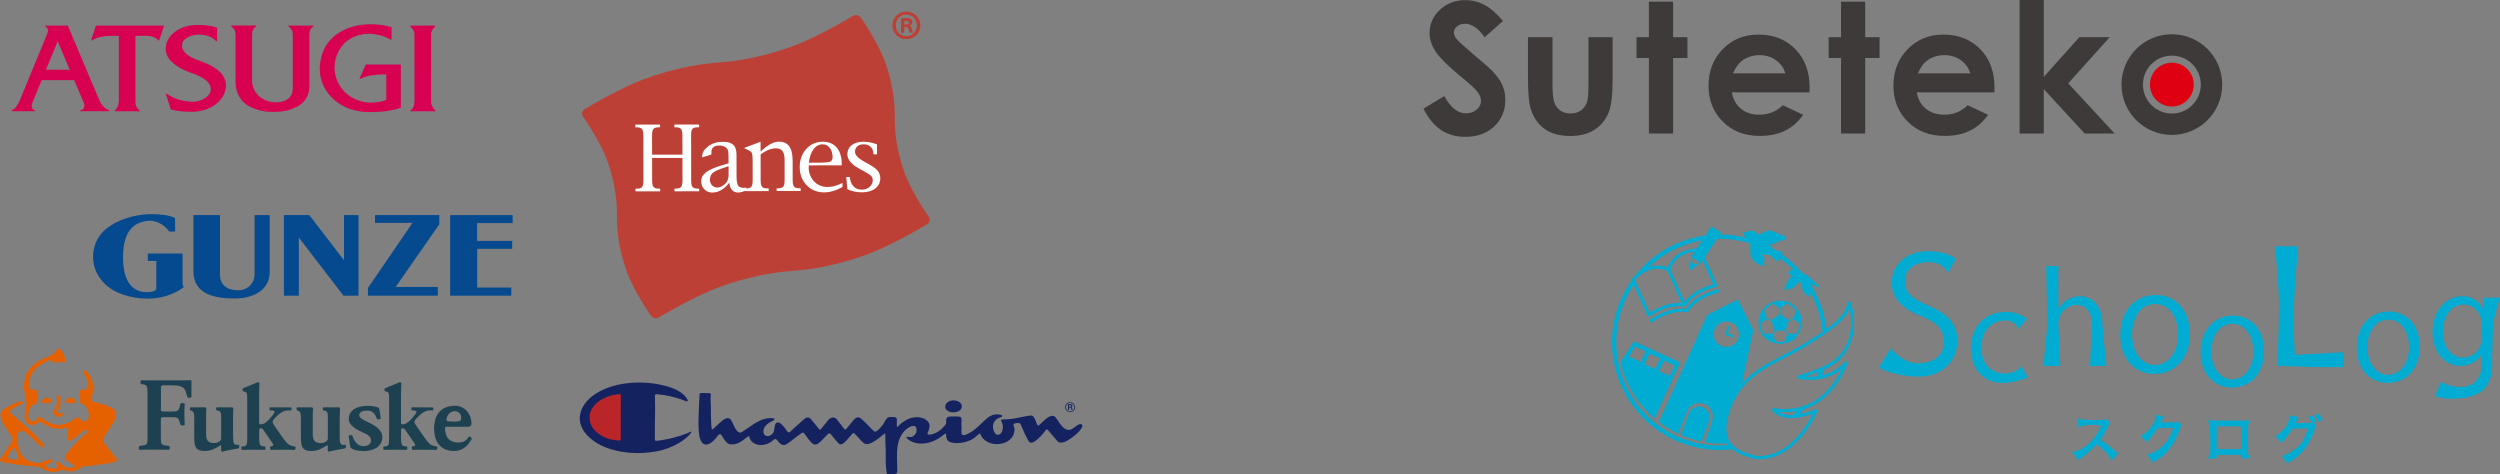 <?xml version="1.0" encoding="utf-8"?>
<!-- Generator: Adobe Illustrator 26.0.1, SVG Export Plug-In . SVG Version: 6.00 Build 0)  -->
<svg version="1.1" id="レイヤー_1" xmlns="http://www.w3.org/2000/svg" xmlns:xlink="http://www.w3.org/1999/xlink" x="0px"
	 y="0px" viewBox="0 0 686.32 130.26" style="enable-background:new 0 0 686.32 130.26;" xml:space="preserve">
<rect x="0" y="0" width="686.32" height="130.26" fill="#808080" stroke="none"/>
<style type="text/css">
	.st0{fill:#D80050;}
	.st1{fill:#05498F;}
	.st2{fill:#1D4150;}
	.st3{fill:#E56100;}
	.st4{fill:#BD4036;}
	.st5{fill:#FFFFFF;}
	.st6{fill:#142260;}
	.st7{fill:#BA252A;}
	.st8{fill:#3D3A39;}
	.st9{fill:#DF0012;}
	.st10{fill:#00ACD2;}
</style>
<g>
	<g>
		<path class="st0" d="M55.41,16.91l-0.3-0.1c-1.41-0.49-5.14-1.79-5.14-4.25c0-2.07,2.39-3.04,4.75-3.08
			c1.97,0.06,3.67,0.72,4.65,1.83c0.04,0.04,0.09,0.06,0.14,0.03c0.05-0.02,0.09-0.06,0.09-0.12V7.71c0-0.06-0.04-0.1-0.08-0.12
			c-0.07-0.03-1.79-0.71-4.86-0.73c-0.22-0.01-0.41-0.01-0.6,0c-2.38,0.03-4.55,0.71-6.13,1.93c-1.55,1.21-2.43,2.85-2.46,4.63
			c-0.06,3.64,4.91,6.03,7.85,6.88c3.06,1.18,4.55,2.55,4.55,4.18c0,2.13-2.75,3.37-4.74,3.46c-3.05-0.09-5.26-0.75-7.37-2.22
			c-0.05-0.03-0.1-0.03-0.14,0.01c-0.05,0.03-0.07,0.09-0.05,0.14l1.3,4.12c0.01,0.04,0.05,0.07,0.09,0.08
			c0.69,0.19,2.58,0.62,5.25,0.62h0.43c2.48,0,4.82-0.74,6.58-2.06c1.77-1.34,2.76-3.15,2.81-5.08
			C62.09,20.76,59.86,18.54,55.41,16.91"/>
		<path class="st0" d="M119.55,30.32l-0.05-0.05c-0.35-0.33-1.16-1.1-1.15-2.32V9.48c0-1.02,0.46-1.52,0.95-2.04
			c0.06-0.06,0.13-0.15,0.2-0.21c0.03-0.03,0.04-0.09,0.02-0.14c-0.02-0.04-0.07-0.07-0.11-0.07h-6.71c-0.05,0-0.09,0.03-0.11,0.07
			c-0.03,0.05-0.01,0.11,0.02,0.14c0.09,0.11,0.19,0.23,0.3,0.33c0.44,0.49,0.87,0.95,0.87,1.9v18.49
			c-0.03,1.09-0.44,1.95-1.09,2.36c-0.04,0.03-0.07,0.08-0.05,0.14c0.02,0.06,0.06,0.09,0.12,0.09h6.7c0.06,0,0.1-0.03,0.12-0.07
			C119.6,30.42,119.59,30.36,119.55,30.32"/>
		<path class="st0" d="M30.01,30.3c-1.4-0.57-2.29-1.54-2.9-3.17L18.64,7.1c-0.02-0.05-0.07-0.08-0.12-0.08h-6
			c-0.06,0-0.11,0.04-0.13,0.1c-0.01,0.06,0.02,0.11,0.08,0.14c0.39,0.18,0.69,0.64,0.72,1.13c0.01,0.25-0.07,0.51-0.12,0.63
			l-7.7,18.69c-0.46,1-1.03,2.01-2.14,2.58c-0.05,0.03-0.08,0.09-0.07,0.15c0.02,0.05,0.07,0.09,0.13,0.09h6.2
			c0.06,0,0.12-0.04,0.12-0.1c0.01-0.06-0.02-0.12-0.08-0.14c-0.73-0.21-0.9-0.87-0.83-1.38c0,0,0.07-0.46,0.14-0.62
			c0,0,2.31-5.56,2.61-6.29h8.91l2.67,6.28c0.09,0.19,0.14,0.39,0.14,0.6c0,0.8-0.37,1.27-1.1,1.4c-0.07,0.01-0.1,0.07-0.1,0.14
			c0,0.06,0.06,0.11,0.12,0.11h0.17h7.68h0.03c0.07,0,0.12-0.05,0.12-0.11C30.1,30.38,30.07,30.32,30.01,30.3 M19.15,19.15H12.6
			l3.24-7.81L19.15,19.15z"/>
		<path class="st0" d="M85.98,7.02h-6.71c-0.05,0-0.1,0.04-0.12,0.09c-0.01,0.05,0,0.11,0.05,0.14c0.78,0.51,1.18,1.26,1.18,2.21
			v14.81c0,2.36-1.66,3.75-4.53,3.84h-0.08c-4.31-0.1-6.56-3.1-6.56-6l0-12.64c0-1.04,0.36-1.76,1.11-2.22
			c0.05-0.03,0.07-0.08,0.06-0.14c-0.02-0.06-0.07-0.1-0.12-0.1h-6.71c-0.05,0-0.1,0.04-0.12,0.09c-0.02,0.05,0,0.11,0.05,0.14
			c0.79,0.52,1.17,1.23,1.17,2.21V22.4c0.03,3.35,1.52,5.79,4.33,7.07l0.33,0.14c1.68,0.76,3.5,1.12,5.55,1.1h0.43
			c3.16-0.04,4.85-0.65,6.69-1.68c0.01-0.01,0.02-0.01,0.03-0.02c1.8-1.05,2.92-3.01,2.92-5.11L84.92,9.47
			c0-1.02,0.37-1.75,1.12-2.22c0.05-0.03,0.07-0.08,0.05-0.14C86.08,7.06,86.03,7.02,85.98,7.02"/>
		<path class="st0" d="M44.98,7.07c-0.03-0.02-0.06-0.05-0.1-0.05H26.45c-0.07,0-0.11,0.03-0.13,0.08l-1.3,3.87
			c-0.02,0.05,0,0.11,0.03,0.14c0.05,0.03,0.11,0.03,0.15,0.01c1.86-1.1,3.44-1.29,6.3-1.29h1.12v18.11
			c-0.08,1.02-0.55,2.03-1.1,2.36c-0.05,0.03-0.08,0.09-0.06,0.15c0.01,0.06,0.06,0.09,0.13,0.09h6.7c0.05,0,0.1-0.03,0.11-0.08
			c0.02-0.06,0-0.11-0.04-0.14c-0.79-0.56-1.18-1.36-1.18-2.36V9.83h3.3c0.99,0,2.37,0.47,2.99,1.26c0.03,0.03,0.08,0.06,0.12,0.05
			c0.05-0.01,0.09-0.04,0.1-0.09l1.31-3.86C45.02,7.14,45.01,7.1,44.98,7.07"/>
		<path class="st0" d="M109.88,17.71h-8.96h-0.43c-0.05,0-0.09,0.03-0.11,0.07l-1.66,3.73c-0.02,0.05-0.01,0.11,0.04,0.15
			c0.04,0.04,0.09,0.04,0.15,0.02c1.8-1.07,4.74-1.25,7.13-1.27v7.02c-1.49,0.62-2.96,0.73-4.33,0.74
			c-2.64-0.04-5.12-1.04-6.97-2.83c-1.86-1.81-2.89-4.22-2.89-6.8c0-2.22,0.79-4.4,2.21-6.13c1.59-1.94,4.19-3.07,7.13-3.14
			c2.21,0.03,4.5,0.65,6.11,1.64c0.03,0.03,0.08,0.03,0.13,0.01c0.04-0.03,0.07-0.07,0.07-0.12l0-3.24c0-0.06-0.04-0.11-0.09-0.12
			c-1.22-0.35-3.14-0.81-5.55-0.77c-0.42-0.01-0.79,0-1.15,0.02c-5.59,0.28-10.15,3.03-11.9,7.17c-0.65,1.55-1.03,3.34-1.03,4.91
			c0,1.17,0.11,2.75,1.01,4.75c1.03,2.15,2.68,3.95,4.79,5.22c2.22,1.32,4.89,2.03,7.74,2.03h0.43c0.22,0,5.46,0,8.21-1.22
			c0.05-0.02,0.08-0.06,0.08-0.11v-11.6C110,17.77,109.95,17.71,109.88,17.71"/>
	</g>
	<g>
		<path class="st1" d="M41.53,58.79c2.14,0,5.01,0.23,6.54,1.07v3.71l-1.63,0c-0.68-1.22-3.08-3.09-5.33-2.97
			c-3.54,0.18-7.34,1.88-7.34,10.05c0,5.58,1.89,9.55,6.46,9.55c2.05,0,2.68-0.56,2.68-0.91v-7.65h-2.34v-2.04l9.56,0.01l0,8.36
			c0.01,0.35,0.32,0.86,0.32,0.86c-3.87,2.87-8.75,3.68-13.55,2.84c-4.13-0.73-7.75-2.39-9.95-6.05c-2.16-3.59-1.77-8.34,0.86-11.48
			C30.63,60.76,36.57,58.79,41.53,58.79"/>
		<path class="st1" d="M64.47,81.94c-5.11,0-11.37-0.91-11.37-7.48V59.04l7.29,0.01v16.31c-0.05,2.79,1.9,4.33,4.95,4.33
			c3.14,0,4.55-2.43,4.55-4.22l0-16.43l4.14,0l0,15.79C74.03,79.4,69.78,81.94,64.47,81.94"/>
		<polygon class="st1" points="77.95,81.17 77.95,59.05 84.92,59.05 94.44,71.45 94.44,59.05 98.42,59.05 98.42,81.17 94.3,81.17 
			82.04,65.22 82.04,81.17 		"/>
		<polygon class="st1" points="102.95,59.05 102.95,61.18 113.24,61.18 101.01,79.06 101.01,81.17 120.19,81.17 120.19,78.77 
			108.63,78.77 120.6,61.58 120.6,59.05 		"/>
		<polygon class="st1" points="123.58,59.05 123.58,81.17 140.37,81.17 140.37,78.94 131,78.94 131,68.31 140.61,68.31 
			140.61,66.13 130.98,66.13 130.98,61.24 140.73,61.24 140.73,59.05 		"/>
	</g>
	<g>
		<path class="st2" d="M44.16,112.07c0,0.82,0.03,0.9,0.86,0.9h2.09c1.63,0,1.94-0.1,2.28-1.55l0.16-0.6
			c0.21-0.26,0.98-0.23,1.16,0.03c-0.06,0.95-0.09,1.81-0.09,2.93c0,1.09,0.04,1.91,0.09,2.82c-0.18,0.26-0.95,0.29-1.16,0.02
			l-0.16-0.55c-0.34-1.42-0.65-1.54-2.28-1.54h-2.09c-0.83,0-0.86,0.09-0.86,0.87v3.73c0,2.76-0.07,2.96,1.32,3.16l0.97,0.14
			c0.21,0.17,0.21,0.86,0,1.04c-1.91-0.06-6.32-0.06-8.16,0c-0.25-0.18-0.25-0.87,0-1.04l0.9-0.14c1.38-0.2,1.31-0.41,1.31-3.16
			v-10.43c0-2.75-0.09-2.95-1.14-3.16l-0.62-0.09c-0.27-0.19-0.27-0.93,0.07-1.04c1.51-0.01,2.22,0.02,3.7,0.02h5.77
			c1.98,0,3.49-0.04,4.28-0.04c0.01,0.54-0.04,2.6,0,4.56c-0.12,0.32-0.75,0.35-1.12,0.11c-0.34-1.21-0.51-1.92-0.83-2.3
			c-0.52-0.61-1.45-0.97-3.01-0.97h-2.4c-1.02,0-1.02,0.06-1.02,1.22V112.07z"/>
		<path class="st2" d="M64,119.58c0,1.73,0.02,2.15,0.57,2.45c0.26,0.13,0.61,0.15,0.92,0.04c0.26-0.11,0.33,0.98-0.1,1.04
			c-2.49,0.4-4.29,0.88-4.39,0.88c-0.21-0.03-0.29-0.14-0.3-0.35v-0.99c0-0.18,0.03-0.54-0.22-0.4c-1.08,0.69-2.39,1.56-4.29,1.56
			c-2.56,0-2.86-1.28-2.86-3.8v-5.32c0-1.35-0.19-1.71-0.76-1.94l-0.34-0.12c-0.16-0.07-0.19-0.81,0.12-0.81h3.95
			c0.19,0,0.34,0.2,0.37,0.35c-0.06,0.75-0.09,0.72-0.09,1.77v5.05c0,1.43,0.21,2.65,2.19,2.65c0.86,0,1.35-0.35,1.6-0.55
			c0.28-0.22,0.34-0.56,0.34-0.87v-5.8c0-1-0.09-1.57-0.96-1.72l-0.3-0.05c-0.18-0.03-0.23-0.82,0.07-0.82
			c1.66,0,4.06-0.01,4.24-0.01c0.11,0,0.27,0.15,0.3,0.35c-0.03,0.53-0.08,1.36-0.08,2.46V119.58z"/>
		<path class="st2" d="M93.26,119.58c0,1.73,0.02,2.15,0.57,2.45c0.27,0.13,0.62,0.15,0.92,0.04c0.27-0.11,0.34,0.98-0.09,1.04
			c-2.49,0.4-4.29,0.88-4.39,0.88c-0.21-0.03-0.28-0.14-0.29-0.35c-0.01-0.42-0.01-0.76-0.01-0.99c0-0.18,0.04-0.54-0.2-0.4
			c-1.08,0.69-2.39,1.56-4.29,1.56c-2.57,0-2.87-1.28-2.87-3.8v-5.32c0-1.35-0.19-1.71-0.76-1.94l-0.33-0.12
			c-0.15-0.07-0.18-0.81,0.12-0.81h3.95c0.19,0,0.34,0.2,0.37,0.35c-0.06,0.75-0.1,0.72-0.1,1.77v5.05c0,1.43,0.22,2.65,2.2,2.65
			c0.86,0,1.34-0.35,1.6-0.55c0.28-0.22,0.34-0.56,0.34-0.87v-5.8c0-1-0.08-1.57-0.95-1.72l-0.31-0.05
			c-0.18-0.03-0.23-0.82,0.08-0.82c1.66,0,4.05-0.01,4.23-0.01c0.12,0,0.27,0.15,0.31,0.35c-0.04,0.53-0.1,1.36-0.1,2.46V119.58z"/>
		<path class="st2" d="M67.86,109.63c0-1.17,0.04-1.86-0.6-2.08c-0.3-0.11-0.54-0.15-0.54-0.15c-0.14-0.07-0.22-0.72,0-0.81
			c1.16-0.46,2.41-1,3.98-1.65c0.08-0.03,0.53,0.09,0.53,0.21c-0.08,1.21-0.09,2.46-0.09,4.32v6.61c0,0.32,0.09,0.41,0.43,0.41
			c0.51,0,1.13-0.2,1.79-0.84c0.62-0.59,0.79-0.77,1.32-1.44c0.58-0.69,0.73-1.06,0.69-1.22c-0.05-0.19-0.34-0.25-0.56-0.27
			c-0.34-0.03-0.68-0.06-0.68-0.06c-0.18-0.03-0.18-0.84-0.03-0.83h0.72c1.45,0,3.36,0.01,5.02,0.01c0.35,0,0.2,0.82,0.08,0.82
			h-0.86c-0.66,0-1.44,0.27-2.13,0.79c-1.16,0.87-2.1,1.94-2.1,2.33c0,0.28,0.23,0.66,0.39,0.89c0.71,1.09,2.98,4.46,3.75,5.14
			c0.44,0.39,0.88,0.54,1.37,0.65c0.44,0.09,0.73,0.13,0.73,0.13c0.12,0.03,0.04,0.92-0.12,0.91c-0.96-0.05-5.76-0.04-6.62,0
			c-0.17,0.01-0.29-0.89-0.12-0.91l0.34-0.08c0.28-0.09,0.49-0.15,0.51-0.32c0.02-0.17-0.34-0.65-0.58-1l-2.19-3.2
			c-0.21-0.32-0.45-0.43-0.77-0.43c-0.21,0-0.36,0.14-0.36,0.7v1.71c0,2.09,0.12,2.44,1.19,2.57l0.41,0.05
			c0.19,0.02,0.14,0.92-0.03,0.91c-0.99-0.05-5.22-0.05-6.31,0c-0.18,0.01-0.2-0.9-0.03-0.91l0.52-0.05
			c0.86-0.12,0.96-0.48,0.96-2.57V109.63z"/>
		<path class="st2" d="M106.82,109.63c0-1.17,0.04-1.86-0.6-2.08c-0.31-0.11-0.54-0.15-0.54-0.15c-0.16-0.07-0.22-0.72,0-0.81
			c1.15-0.46,2.4-1,3.98-1.65c0.09-0.03,0.53,0.09,0.52,0.21c-0.08,1.21-0.09,2.46-0.09,4.32v6.61c0,0.32,0.09,0.41,0.43,0.41
			c0.52,0,1.13-0.2,1.78-0.84c0.63-0.59,0.79-0.77,1.33-1.44c0.57-0.69,0.73-1.06,0.69-1.22c-0.04-0.19-0.35-0.25-0.57-0.27
			c-0.33-0.03-0.69-0.06-0.69-0.06c-0.17-0.03-0.17-0.84-0.04-0.83h0.72c1.44,0,3.36,0.01,5.04,0.01c0.34,0,0.19,0.82,0.08,0.82
			h-0.85c-0.66,0-1.45,0.27-2.14,0.79c-1.16,0.87-2.11,1.94-2.11,2.33c0,0.28,0.24,0.66,0.39,0.89c0.71,1.09,2.99,4.46,3.76,5.14
			c0.43,0.39,0.88,0.54,1.36,0.65c0.44,0.09,0.73,0.13,0.73,0.13c0.12,0.03,0.04,0.92-0.12,0.91c-0.96-0.05-5.76-0.04-6.61,0
			c-0.18,0.01-0.28-0.89-0.13-0.91l0.35-0.08c0.28-0.09,0.49-0.15,0.51-0.32c0.02-0.17-0.33-0.65-0.57-1l-2.19-3.2
			c-0.22-0.32-0.46-0.43-0.78-0.43c-0.22,0-0.36,0.14-0.36,0.7v1.71c0,2.09,0.12,2.44,1.2,2.57l0.41,0.05
			c0.19,0.02,0.13,0.92-0.04,0.91c-0.99-0.05-5.22-0.05-6.31,0c-0.17,0.01-0.19-0.9-0.02-0.91l0.52-0.05
			c0.86-0.12,0.96-0.48,0.96-2.57V109.63z"/>
		<path class="st2" d="M96.22,122.91c-0.16-0.65-0.37-2.14-0.5-3.28c-0.01-0.15,0.91-0.27,0.99-0.05c0.41,1.18,1.16,2.78,2.92,2.89
			c1.05,0.07,2.18-0.39,2.23-1.55c0.06-1.08-1.04-1.64-2.09-2.13c-1.85-0.86-3.94-1.92-4.02-3.66c-0.09-2.54,2.33-3.73,5.17-3.73
			c1.58,0,2.79,0.37,3.13,0.61c0.19,0.67,0.35,1.76,0.47,2.9c0.01,0.19-0.94,0.32-1.02,0.12c-0.64-1.67-1.27-2.26-2.63-2.3
			c-1.33-0.05-2.25,0.43-2.25,1.28c0,0.68,0.99,1.22,2.37,1.87c2.09,0.95,3.93,2.17,3.96,4.05c0.05,2.6-2.29,3.9-5.18,3.9
			C97.99,123.81,97.05,123.52,96.22,122.91"/>
		<path class="st2" d="M124.18,115.73c-1.04-0.03-1.61-0.03-1.61-0.49c0-1.05,0.93-2.36,2.25-2.36c1.06,0,1.78,0.73,1.78,1.82
			c0,0.32-0.04,0.55-0.22,0.74c-0.18,0.2-0.83,0.27-1.2,0.3C124.63,115.75,124.18,115.73,124.18,115.73 M128.32,117.16
			c0.95,0,1.11-0.41,1.11-0.95c0-2.25-1.6-4.81-4.48-4.81c-4.22,0-5.84,2.81-5.78,6.48c0.05,3.03,1.48,5.93,5.52,5.93
			c1.86,0,3.49-0.91,4.82-3.33c0.14-0.29-0.66-0.81-0.76-0.65c-0.85,1.33-1.65,1.56-2.51,1.63c-2.94,0.24-4.06-1.62-4.06-3.78
			c0-0.48,0.06-0.53,0.77-0.53H128.32z"/>
		<path class="st3" d="M32.02,125.96L32.02,125.96c0,0-3.29-4.09-3.59-4.71c-0.27-0.51-0.02-1.04,0.22-1.47
			c0.36-0.6,1.27-1.74,2.36-3.57c1.18-2.01,1.21-3.31,0.07-4c-0.94-0.57-1.92-0.93-3.09-1.29c-1.06-0.32-2-0.51-2.48-0.67
			c-0.32-0.11-0.45-0.34-0.43-0.61c0.01-0.15,0.24-0.82,0.41-1.8c0.12-0.67,0.23-1.8-0.08-3.01c-0.39-1.46-0.97-2.17-1.69-2.92
			c-0.19-0.2-0.45-0.28-0.69-0.13c-0.23,0.15-0.28,0.45-0.12,0.69c0.51,0.75,1.02,1.52,1.23,2.36c0.38,1.55-0.37,2.12-0.96,2.14
			c-0.65,0.03-1.34-0.09-1.34,0.61c0,0.38,0.05,0.86,0.1,1.71c0.06,1,0.02,1.56,0.49,1.6c1.21,0.1,1.59,1.45,1.76,1.99
			c0.51,1.44,0.07,2.49-0.75,2.75c-0.4,0.13-0.84-0.02-1.18-0.35c-0.14-0.13-0.53-0.7-1-0.7c-0.29,0-0.72,0.3-1.05,0.55
			c-0.62,0.46-2.31,1.52-4.12,1.52c-1.81,0-3.47-1.11-4.51-1.82c-1.05-0.73-1.28-0.02-1.71,0.44c-0.38,0.4-0.95,0.44-1.16,0.38
			c-0.87-0.23-1.23-1.33-0.73-2.76c0.18-0.54,0.55-1.94,1.77-1.99c0.49-0.02,0.44-0.64,0.49-1.64c0.03-0.64,0.1-1.3,0.1-1.68
			c0-0.71-0.7-0.61-1.12-0.61c-0.59,0-1.01,0.05-1.13-1.02c-0.16-1.58,0.19-3.26,2.05-4.97c1.16-1.08,2.79-1.92,4.25-2.3
			c0,0-0.2,0.68,0.06,0.84c0.27,0.15,0.72-0.12,1.69-0.12c0.96,0,1.37,0.23,1.66,0.03c0.19-0.14,0.17-0.56-0.02-1.31
			c-0.11-0.5-0.33-1.06-0.63-1.55c-0.3-0.51-0.61-0.73-1-0.73c-0.34,0-0.6,0.16-0.88,0.52c-0.16,0.22-0.33,0.53-0.55,0.72
			c-0.33,0.27-0.95,0.61-1.48,0.81c-3.9,1.38-6.65,3.96-6.65,8.05c0,1.81,0.47,3.1,0.58,4.2c0.09,0.86,0.04,1.67-0.19,2.53
			c-0.57,2.14,0,3.5,1.29,3.91c1.06,0.33,1.83-0.15,2.21-0.57c0.29-0.32,0.63-0.34,1-0.03c0.35,0.28,2.44,1.77,4.6,1.77
			c1.06,0,1.61-0.23,1.61-0.23c0.64-0.29,1.07,0.07,1.05,0.75c-0.02,0.71-0.16,1.18-0.22,1.75c-0.09,0.83,0.23,0.91,0.44,0.96
			c0.54,0,1.27-0.45,2.42-1.36c0,0,0.11-0.06,1.8-1.5c0.2-0.17,0.51-0.14,0.69,0.05c0.17,0.2,0.15,0.51-0.06,0.7
			c-1.54,1.3-2.97,2.69-4.13,3.96c-0.87,0.96-1.27,1.53-1.58,2.2c-0.27,0.57-0.18,1.16,0.21,1.46c0.21,0.13,1.92,1.12,1.92,1.12
			c0.36,0.22,0.33,0.52-0.05,0.69c0,0-0.33,0.13-0.94,0.13c-1.56,0-2.68-1.27-2.89-1.52c-0.17-0.21-0.48-0.24-0.69-0.07
			c-0.21,0.17-0.24,0.48-0.07,0.68l0.13,0.15c0.31,0.32,0.04,0.73-0.64,0.9c-0.67,0.16-1.46-0.04-1.92-0.25
			c-0.61-0.29-0.71-0.69-0.26-0.91c0.39-0.2,0.73-0.27,1.09-0.37c0.31-0.09,0.45-0.18,0.44-0.45c-0.01-0.27-0.21-0.5-0.48-0.5
			c-0.31,0-2.25,0.61-2.99,1.02c-0.02,0-0.04-0.01-0.06,0c-5.76,0.18-6.03-5.24-6.08-6.52c-0.22-5.14,3.87-0.49,6.4,2.04
			c0.2,0.19,0.45,0.29,0.68,0.15c0.23-0.14,0.3-0.44,0.15-0.67c-0.82-1.29-4.64-5.03-7.64-7.43c-0.07-0.06-0.71-0.56-1.05-0.85
			c-0.34-0.29-0.58-0.56-0.52-0.93c0.07-0.42,0.48-0.65,1.31-1.1c0.61-0.33,1.34-0.67,1.66-0.76c0.21-0.08,0.35-0.27,0.35-0.47
			c0-0.05-0.01-0.1-0.03-0.14c-0.07-0.26-0.34-0.4-0.61-0.32c-1,0.3-4.11,1.79-4.9,2.59c-0.74,0.76-0.67,2.16,0.69,4.28
			c0.98,1.52,1.65,2.4,1.95,2.86c0.3,0.47,0.2,1.19-0.29,1.89c-0.49,0.7-2.57,3.78-2.73,4.03c-0.17,0.24-0.29,0.36-0.23,0.65
			c0.05,0.25,0.41,0.36,0.48,0.38c1.61,0.51,8.59,1.36,10.32,1.32c0.63,0.51,1.92,1.29,3.36,1.45c0.57,0.06,1.16-0.03,1.57-0.12
			c0.51-0.12,1.04-0.29,1.49-0.55c0.56,0.29,1.24,0.54,2.01,0.54c1.82,0,3.26-1.28,3.33-1.33c0.01-0.01,0.02-0.02,0.03-0.04
			c2.63-0.18,7.58-0.83,8.97-1.26c0.1-0.03,0.42-0.11,0.53-0.38C32.17,126.18,32.03,125.98,32.02,125.96 M4.2,126.23
			c0,0-0.81-0.12-1.4-0.22c-0.59-0.11-0.78-0.6-0.42-1.11l1.06-1.49c0.35-0.53,0.78-0.46,0.94,0.17l0.57,1.74
			C5.16,125.9,4.82,126.33,4.2,126.23"/>
		<path class="st3" d="M17.37,113.76c0.02-0.24-0.38-0.31-0.97-0.37c-0.49-0.05-0.69-0.07-0.73-0.31c-0.05-0.25,0.3-0.47,0.58-1
			c0.23-0.47,0.36-1.02,0.36-1.81v-1.29c0-0.28-0.21-0.49-0.48-0.49c-0.28,0-0.5,0.21-0.5,0.49v1.29c0,0.53-0.15,1.6-0.66,2.31
			c-0.47,0.69-0.25,1.08,0.14,1.46c0.33,0.35,0.65,0.53,1.05,0.48C16.65,114.48,17.35,113.96,17.37,113.76"/>
		<path class="st3" d="M14.17,110.39c-0.33,0.21-0.79,0.32-1.27,0.34c-0.48,0.01-0.93-0.09-1.28-0.28
			c-0.12-0.06-0.18-0.17-0.19-0.29c0-0.12,0.06-0.24,0.17-0.3c0.05-0.03,0.13-0.12,0.21-0.2c0.25-0.22,0.54-0.47,0.99-0.49
			c0.45-0.01,0.86,0.23,1.13,0.43c0.08,0.07,0.17,0.15,0.22,0.18c0.12,0.07,0.18,0.19,0.19,0.31
			C14.35,110.21,14.28,110.33,14.17,110.39"/>
		<path class="st3" d="M18.12,109.78c0.04-0.03,0.13-0.11,0.22-0.18c0.26-0.2,0.56-0.44,1-0.43c0.46,0.01,0.85,0.27,1.1,0.49
			c0.09,0.08,0.16,0.18,0.23,0.2c0.11,0.06,0.17,0.18,0.17,0.3c-0.01,0.12-0.08,0.23-0.19,0.29c-0.35,0.19-0.81,0.28-1.29,0.28
			c-0.47-0.02-0.93-0.13-1.26-0.34c-0.12-0.06-0.18-0.18-0.17-0.3C17.93,109.97,18,109.85,18.12,109.78"/>
	</g>
	<g>
		<g>
			<path class="st4" d="M254.96,59.52c0.45,0.63,0.3,1.51-0.33,1.96c-0.03,0.02-0.07,0.05-0.1,0.07c0,0-9.82,5.94-16.93,8.46
				c-7.08,2.52-13.96,3.95-19.9,4.34c-5.95,0.39-12.83,1.82-19.91,4.34c-7.1,2.53-16.92,8.47-16.92,8.47
				c-0.73,0.42-1.67,0.22-2.16-0.46c0,0-4.79-6.88-6.68-12.21c-1.89-5.31-2.75-10.55-2.65-15.15c0.09-4.59-0.76-9.84-2.65-15.14
				c-1.9-5.33-6.68-12.21-6.68-12.21c-0.45-0.63-0.3-1.51,0.33-1.96c0.03-0.02,0.06-0.04,0.1-0.06c0,0,9.82-5.94,16.93-8.46
				c7.07-2.52,13.96-3.95,19.9-4.34c5.95-0.39,12.83-1.82,19.91-4.34c7.1-2.53,16.93-8.46,16.93-8.46c0.73-0.43,1.66-0.23,2.16,0.46
				c0,0,4.79,6.88,6.68,12.21c1.89,5.31,2.74,10.55,2.65,15.15c-0.09,4.59,0.76,9.84,2.65,15.15
				C250.17,52.64,254.96,59.52,254.96,59.52L254.96,59.52z"/>
			<path class="st5" d="M187.35,43.35l-8.33,0.01l0.01,6.05c0,1.95,0.37,2.38,2.02,2.38h0.18v0.73l-6.78,0.01V51.8h0.19
				c1.64,0,2.01-0.41,2-2.39l-0.02-12.09c-0.01-1.95-0.35-2.37-2.01-2.37h-0.19v-0.74l6.78-0.01v0.74h-0.17
				c-1.66,0.01-2.02,0.43-2.02,2.38l0.01,5.14l8.33-0.01l-0.01-5.14c-0.01-1.95-0.37-2.37-2.03-2.37h-0.17v-0.75l6.78-0.01l0,0.75
				h-0.19c-1.66,0-2.01,0.43-2,2.38l0.02,12.09c0,1.96,0.35,2.39,2.01,2.38h0.19v0.73l-6.78,0.01v-0.73h0.17
				c1.65-0.01,2.02-0.43,2.02-2.39L187.35,43.35L187.35,43.35z M199.29,50.24c-0.75,0.83-1.56,1.25-2.44,1.25
				c-1.05,0-1.96-0.96-1.96-2.1c0-0.86,0.28-1.53,0.86-1.99c0.57-0.46,1.77-0.98,3.59-1.56l0.67-0.22l0.01,2.36
				C200.01,48.95,199.77,49.7,199.29,50.24L199.29,50.24z M200.97,52.18c0.86,0.96,2.45,0.83,3.89,0.02v-0.7
				c-1.19,0.17-1.95-0.03-2.28-0.65c-0.25-0.47-0.38-1.42-0.38-2.85l-0.01-5.59c-0.01-2.44-1.11-3.48-3.77-3.48
				c-1.61,0.01-2.95,0.42-4.02,1.25c-1.09,0.85-1.64,1.75-1.63,2.69v0.35l2.53-0.82v-0.59c-0.01-1.24,0.72-1.85,2.17-1.86
				c1.15,0,2.14,0.52,2.39,1.34c0.09,0.32,0.14,0.89,0.14,1.7v1.85l-1.61,0.48c-4.19,1.2-5.89,2.47-5.88,4.45
				c-0.07,1.64,1.21,3.02,2.85,3.09c0.06,0,0.12,0,0.18,0c1.73,0,3.28-0.9,4.66-2.7C200.31,51.06,200.57,51.73,200.97,52.18z"/>
			<path class="st5" d="M208.81,42.39l0.01,6.96c0.01,1.97,0.37,2.39,2.06,2.38h0.15v0.73l-6.6,0.01v-0.73h0.22
				c1.61,0,1.98-0.42,1.98-2.39l-0.01-5.31c0-1.09-0.08-1.78-0.24-2.09c-0.16-0.31-0.59-0.61-1.29-0.91l-0.68-0.3v-0.17l4.39-1.65
				l0,2.72c1.88-1.82,3.58-2.75,5.06-2.75c2.17,0,3.73,1.27,3.74,5.18l0.01,5.25c0.01,1.96,0.36,2.39,2.03,2.38h0.16v0.73
				l-6.59,0.01v-0.73h0.19c1.65-0.01,2.01-0.44,2-2.39l0-5.3c0-2.33-0.72-3.31-2.45-3.3C211.7,40.74,210.31,41.28,208.81,42.39
				L208.81,42.39z M225.82,39.62c1.6-0.01,2.74,1.44,2.75,3.5c0,0.67-0.23,1.09-0.7,1.27c-0.47,0.18-1.59,0.27-3.34,0.27l-2.45,0.01
				C222.37,41.58,223.84,39.62,225.82,39.62L225.82,39.62z M223.48,49.79c-0.97-1.04-1.49-2.42-1.46-3.84l0.01-0.55l9.05-0.01v-0.37
				c0-3.85-1.92-6.13-5.19-6.12c-1.82,0-3.33,0.67-4.54,1.99c-1.2,1.32-1.81,2.99-1.8,4.98c0.01,2.02,0.64,3.69,1.9,4.99
				c1.26,1.31,2.87,1.96,4.82,1.95c1.62,0,3.29-0.5,5.02-1.49v-1.11C228.36,51.75,225.37,51.81,223.48,49.79z M232.61,51.91
				l-0.29-3.32l0.95,0l0.04,0.24c0.34,2.16,1.46,3.24,3.33,3.24c1.61,0,2.96-1.17,2.96-2.59c0-0.43-0.16-0.85-0.45-1.17
				c-0.3-0.33-1.02-0.8-2.18-1.42l-1.12-0.61c-2.14-1.17-3.22-2.47-3.22-3.92c0-3.04,3.55-4.39,8.13-2.74l0.01,2.74h-0.95
				l-0.03-0.22c-0.17-1.12-0.41-1.74-1.39-2.26c-0.45-0.2-0.94-0.29-1.43-0.26c-1.33,0-2.26,0.85-2.25,2.04
				c0,0.88,0.83,1.77,2.49,2.69l1.24,0.68c2.43,1.34,3.2,2.3,3.21,3.95c0,2.3-1.99,3.82-5.02,3.82
				C235.05,52.79,233.71,52.49,232.61,51.91L232.61,51.91z"/>
		</g>
		<g>
			<g>
				<path class="st4" d="M248.83,3.22c2.15,0,3.81,1.64,3.81,3.73c0,2.11-1.66,3.77-3.81,3.77c-2.13,0-3.81-1.66-3.81-3.77
					C245.02,4.82,246.74,3.22,248.83,3.22z M248.83,9.98c1.68,0,2.91-1.33,2.91-3.01s-1.25-3.03-2.93-3.03
					c-1.66,0-2.91,1.35-2.91,3.03C245.9,8.78,247.29,9.98,248.83,9.98z M247.39,8.92V5.13c0.35-0.06,0.8-0.12,1.39-0.12
					c0.68,0,1.66,0.12,1.66,1.11c0,0.45-0.35,0.76-0.78,0.88v0.06c0.37,0.12,0.55,0.43,0.66,0.92c0.12,0.57,0.2,0.8,0.29,0.94h-0.86
					c-0.1-0.14-0.18-0.47-0.29-0.94c-0.14-0.59-0.47-0.59-1.25-0.59v1.54H247.39z M248.23,6.79c0.64,0,1.33,0,1.33-0.57
					c0-0.35-0.25-0.59-0.84-0.59c-0.25,0-0.41,0.02-0.49,0.04V6.79z"/>
			</g>
			<g>
				<path class="st4" d="M248.83,3.22c2.15,0,3.81,1.64,3.81,3.73c0,2.11-1.66,3.77-3.81,3.77c-2.13,0-3.81-1.66-3.81-3.77
					C245.02,4.82,246.74,3.22,248.83,3.22z M248.83,9.98c1.68,0,2.91-1.33,2.91-3.01s-1.25-3.03-2.93-3.03
					c-1.66,0-2.91,1.35-2.91,3.03C245.9,8.78,247.29,9.98,248.83,9.98z M247.39,8.92V5.13c0.35-0.06,0.8-0.12,1.39-0.12
					c0.68,0,1.66,0.12,1.66,1.11c0,0.45-0.35,0.76-0.78,0.88v0.06c0.37,0.12,0.55,0.43,0.66,0.92c0.12,0.57,0.2,0.8,0.29,0.94h-0.86
					c-0.1-0.14-0.18-0.47-0.29-0.94c-0.14-0.59-0.47-0.59-1.25-0.59v1.54H247.39z M248.23,6.79c0.64,0,1.33,0,1.33-0.57
					c0-0.35-0.25-0.59-0.84-0.59c-0.25,0-0.41,0.02-0.49,0.04V6.79z"/>
			</g>
		</g>
	</g>
	<g>
		<g>
			<path class="st6" d="M243.48,130.07c0.23,0.35,1.94,0.14,2.27,0.06c0.74-0.18,0.57-0.77,0.57-1.82c0-0.71-0.07-1.41-0.07-2.11
				c0-0.36,0.03-0.72,0.01-1.09c-0.07-2.87,0.55-5.07,1.88-6.62c0.93-1.09,1.99-1.48,2.18-1.51c0.71-0.14,1.12,0.04,1.24,0.55
				c0.18,0.78,0,1.43-0.54,1.95c-0.77,0.75-1.13,0.44-1.82,0.43c-0.46,0-0.46,0.2,0,0.61c1.86,1.65,4.53,1.21,4.88,1.16
				c3.17-0.4,5.08-2.59,5.47-2.67c0.4-0.07-0.2,1.67,1.15,2.29c1.51,0.7,5.03,0.36,6.92-1.22l1.2-1.01
				c0.49-0.41,0.09,1.09,2.33,2.27c2.62,1.39,7.23,0.3,7.36-3.34c0.04-1.05-0.85-1.57,0.25-1.78c1.66-0.31,1.13-0.12,2.57,2.87
				c0.24,0.5,0.48,1,0.74,1.48c0.27,0.45,0.55,1.11,1.31,0.94c0.99-0.22,2.76-2.21,2.91-2.4l0.94-1.19c0.1-0.13,0.25-0.08,0.44,0.14
				l2.62,3.04c0.25,0.29,0.61,0.43,1.1,0.41c0.53-0.01,1.18-0.27,1.95-0.75c1.37-0.87,2.38-1.7,3.03-2.48
				c0.73-0.88,0.94-1.46,0.63-1.71c-0.73-0.6-1.94,0.85-2.85,1.27c-2.4,1.1-3.72-3.02-4.69-3.54c-0.72-0.39-1.74,0.07-3.08,1.36
				l-1.16,1.12c-0.45,0.44-0.78-1.15-1.13-1.79c-0.26-0.47-0.49-0.75-0.69-0.85c-0.65-0.32-4.41,0.85-6.63,0.95l-1.74,0.08
				c-0.56,0.03,0.12,0.81,0.23,1.39c0.23,1.27-0.25,2.56-1.02,2.76c-1.35,0.35-1.74-1.83-1.62-2.6c0.28-1.89,2.27-2.18,2.41-2.28
				c0.38-0.28-0.01-0.57-0.88-0.66c-3.3-0.36-4.41,3.13-8.07,5.12c-2.82,1.54-2.01-0.43-2.11-1.63c-0.23-2.84,0.96-3.03-2.73-2.92
				c-0.27,0.01-1.12-0.1-1.37,0.51c-0.39,0.94,0.31,1.04-0.57,2.07c-1.08,1.25-2.24,2.01-3.5,2.29c-1.88,0.43-1.02-0.51-0.85-1.06
				c0.14-0.45,0.23-0.83,0.25-1.14c0.11-1.31-1.59-2.83-4.36-2.43c-2.44,0.36-4.3,2.48-4.37,2.53c-0.05,0.03-0.09,0.09-0.15,0.09
				h-0.07c-0.04,0-0.05-0.3-0.05-0.91c0.03-1.43,0.22-1.76-1.03-1.82c-1.46-0.07-1.53,0.2-1.77,0.49c-0.41,0.48-0.65,1.09-1.02,1.6
				c-1.07,1.45-1.85,2.09-2.35,1.89c-0.31-0.12-3.46-3.71-4.1-3.85c-0.58-0.13-1.1,0.1-1.57,0.67l-2.06,2.53
				c-0.17,0.21-0.37,0.15-0.62-0.17l-1.96-2.54c-0.37-0.47-1.46-0.87-2.33,0.21l-2.07,2.57c-0.13,0.16-0.3,0.11-0.51-0.16l-2.31-2.8
				c-0.07-0.09-0.56-0.45-1.15-0.24c-0.54,0.19-1.92,1.63-3.15,2.68c-0.45,0.38-0.85,0.84-1.32,1.2c-0.06,0.04-0.11,0.1-0.17,0.13
				c-0.44,0.22-0.85-0.71-1.23-1.17c-0.74-0.9-1.27-1.39-1.56-1.48c-1.41-0.42-1.23,1.65-1.48,2.37c-0.58,1.66-2.85,1.82-2.86,0.05
				c-0.01-2.03,2.62-2.91,2.75-3c0.22-0.15,0.62-0.57-0.23-0.65c-1.62-0.16-3.38,0.4-5.28,1.68l-3.15,2.12
				c-1.4,0.94-2.42-2.47-2.81-3.04c-0.18-0.27-0.47-0.96-1.47-0.72c-0.42,0.1-1.11,0.59-2.06,1.47l-1.62,1.5
				c-0.11,0.11-0.22,0.08-0.3-0.07c-0.09-0.16-0.17-1.22-0.23-3.16c-0.04-1.2,0.03-2.4-0.04-3.6c-0.04-0.68-0.11-0.7-0.02-2.22
				c0.01-0.14,0.03-0.27,0.03-0.41c-0.01-0.53-0.42-0.43-1.44-0.45c-0.95-0.02-1.65-0.16-1.67,0.44l-0.23,5.2
				c-0.15,3.34-0.03,5.62,0.37,6.86c0.31,0.97,0.77,1.5,1.38,1.6c1.75,0.27,3.31-2.23,3.59-2.51c0.23-0.23,0.47-0.57,0.89-0.06
				c0.29,0.35,0.47,0.8,0.74,1.17c1.04,1.4,1.39,1.41,2.44,1.38c1.83-0.04,3.66-1.91,4.08-2.13c0.53-0.28,0.47,0.29,0.56,0.54
				c0.44,1.21,2.08,2.09,3.99,1.67c2.38-0.52,2.43-1.76,3.16-1.52c0.48,0.16,1.08,1.78,2.33,1.62c0.72-0.09,2.39-1.58,3.44-2.36
				c0.75-0.56,1.19-0.87,1.33-0.95c0.7-0.41,0.8,0.57,2.47,2.44c0.61,0.68,1.28,1.34,2.72-0.11l2.14-2.17
				c0.49-0.49,1.12,1.04,2.65,2.56c0.1,0.1,0.18,0.21,0.29,0.29c0.48,0.33,1.15,0.02,1.99-0.94l1.7-1.94
				c0.15-0.17,0.35-0.13,0.6,0.1c0.99,0.9,2.17,2.74,3.12,2.83c0.86,0.08,2.04-0.49,3.55-1.69l1.45-1.16
				c0.46-0.37,0.14,0.86,0.32,3.44c0.06,0.85,0.07,1.84,0.04,2.97C243.06,127.7,243.43,129.98,243.48,130.07L243.48,130.07z
				 M172.14,124.22c1.87,0.22,3.78,0.23,5.72,0.02c1.73-0.18,3.18-0.45,4.35-0.81c3.54-1.07,6.09-2.86,7.31-4.35
				c0.89-1.09-0.31-0.34-1.01-0.08c-2.22,0.86-4.52,1.47-6.86,1.84c-2.14,0.33-1.85,0.2-1.87-0.65c-0.06-3.69,0.15-7.39,0.03-11.08
				c-0.03-0.97,0-0.93,1.08-0.83c2.01,0.18,4.16,0.67,6.45,1.47c0.42,0.15,2.2,1.14,1.16-0.44c-2.24-3.4-9.35-4.18-11.71-4.27
				c-14.56-0.54-21.78,8.73-15.14,14.92C164.14,122.3,167.65,123.72,172.14,124.22L172.14,124.22z"/>
			<path class="st6" d="M293.73,110.43c-0.72,0.03-1.3,0.61-1.32,1.33c0,0.75,0.61,1.37,1.37,1.37c0.75,0,1.37-0.62,1.37-1.37
				C295.12,110.99,294.49,110.4,293.73,110.43z M293.78,112.94c-0.64,0-1.15-0.51-1.15-1.15c0,0,0,0,0-0.01
				c0-0.65,0.51-1.16,1.15-1.16c0.64,0,1.16,0.52,1.16,1.15C294.94,112.42,294.42,112.93,293.78,112.94z"/>
			<path class="st6" d="M294.12,111.78c0.18-0.04,0.31-0.2,0.31-0.39c0-0.24-0.18-0.43-0.46-0.43h-0.79v1.56h0.32v-0.62h0.31
				c0.14,0,0.28,0.11,0.28,0.37c0,0.19,0.01,0.2,0.02,0.26h0.3c-0.04-0.15,0-0.31-0.03-0.47
				C294.33,111.88,294.22,111.79,294.12,111.78z M293.9,111.69l-0.41,0v-0.45h0.4c0.14,0,0.23,0.11,0.23,0.23
				C294.12,111.59,294.02,111.69,293.9,111.69z"/>
		</g>
		<path class="st7" d="M169.31,108.27c0.25-0.08,0.5-0.11,0.76-0.07c0.36,0.05,0.36,0.18,0.37,0.45l-0.03,11.97
			c0,0.14-0.04,0.24-0.13,0.3c-0.18,0.12-2.08-0.13-3.06-0.41c-1.25-0.37-3.8-1.49-4.87-3.69c-0.58-1.19-0.52-2.6-0.46-2.92
			C162.49,110.63,165.98,108.72,169.31,108.27L169.31,108.27z"/>
		<path class="st6" d="M261.03,113.15c0.54,0.13,2.72,0.18,2.99-1.41c0.27-1.59-2.39-2.46-3.9-1.3
			C259.27,111.09,259.02,112.65,261.03,113.15z"/>
	</g>
	<g>
		<path class="st8" d="M412.62,5.76l-5.04,4.45c-1.77-2.46-3.57-3.69-5.4-3.69c-0.89,0-1.62,0.24-2.19,0.72
			c-0.57,0.48-0.85,1.02-0.85,1.62c0,0.6,0.2,1.17,0.61,1.7c0.55,0.71,2.22,2.24,4.99,4.59c2.6,2.17,4.17,3.54,4.72,4.11
			c1.38,1.39,2.36,2.73,2.93,4c0.58,1.27,0.86,2.66,0.86,4.17c0,2.93-1.01,5.36-3.04,7.27c-2.03,1.91-4.67,2.87-7.93,2.87
			c-2.55,0-4.76-0.62-6.65-1.87c-1.89-1.25-3.51-3.21-4.85-5.88l5.72-3.45c1.72,3.16,3.7,4.74,5.94,4.74c1.17,0,2.15-0.34,2.95-1.02
			c0.79-0.68,1.19-1.47,1.19-2.36c0-0.81-0.3-1.62-0.9-2.43c-0.6-0.81-1.92-2.05-3.97-3.72c-3.9-3.18-6.41-5.63-7.55-7.35
			c-1.14-1.73-1.7-3.45-1.7-5.16c0-2.48,0.94-4.6,2.83-6.38c1.89-1.77,4.22-2.66,7-2.66c1.78,0,3.48,0.41,5.1,1.24
			C408.99,2.07,410.74,3.57,412.62,5.76z"/>
		<path class="st8" d="M419.49,10.21h6.71v12.73c0,2.48,0.17,4.2,0.51,5.16c0.34,0.96,0.89,1.72,1.64,2.25
			c0.75,0.54,1.68,0.8,2.79,0.8c1.1,0,2.04-0.26,2.81-0.79c0.77-0.53,1.34-1.3,1.72-2.32c0.28-0.76,0.41-2.39,0.41-4.88V10.21h6.63
			v11.2c0,4.62-0.36,7.78-1.09,9.48c-0.89,2.07-2.2,3.66-3.94,4.77c-1.73,1.11-3.94,1.67-6.61,1.67c-2.9,0-5.25-0.65-7.04-1.95
			c-1.79-1.3-3.05-3.1-3.78-5.42c-0.52-1.6-0.78-4.52-0.78-8.75V10.21z"/>
		<path class="st8" d="M452.67,0.46h6.64v9.75h3.94v5.71h-3.94v20.73h-6.64V15.92h-3.4v-5.71h3.4V0.46z"/>
		<path class="st8" d="M496.76,25.35h-21.31c0.31,1.88,1.13,3.37,2.47,4.48c1.34,1.11,3.04,1.66,5.12,1.66
			c2.48,0,4.61-0.86,6.39-2.6l5.59,2.62c-1.39,1.98-3.06,3.44-5.01,4.38c-1.94,0.95-4.25,1.42-6.93,1.42
			c-4.15,0-7.53-1.31-10.13-3.93c-2.61-2.62-3.91-5.89-3.91-9.83c0-4.03,1.3-7.38,3.9-10.05c2.6-2.67,5.86-4,9.78-4
			c4.16,0,7.55,1.33,10.16,4c2.61,2.67,3.91,6.18,3.91,10.56L496.76,25.35z M490.13,20.12c-0.44-1.48-1.3-2.67-2.59-3.6
			c-1.29-0.92-2.79-1.38-4.49-1.38c-1.85,0-3.47,0.52-4.87,1.56c-0.88,0.65-1.69,1.79-2.43,3.43H490.13z"/>
		<path class="st8" d="M505.42,0.46h6.63v9.75h3.94v5.71h-3.94v20.73h-6.63V15.92h-3.4v-5.71h3.4V0.46z"/>
		<path class="st8" d="M547.52,25.35h-21.31c0.31,1.88,1.13,3.37,2.47,4.48c1.34,1.11,3.04,1.66,5.12,1.66
			c2.48,0,4.61-0.86,6.39-2.6l5.59,2.62c-1.39,1.98-3.06,3.44-5.01,4.38c-1.94,0.95-4.25,1.42-6.93,1.42
			c-4.15,0-7.53-1.31-10.13-3.93c-2.61-2.62-3.91-5.89-3.91-9.83c0-4.03,1.3-7.38,3.9-10.05c2.6-2.67,5.86-4,9.78-4
			c4.16,0,7.55,1.33,10.16,4c2.61,2.67,3.91,6.18,3.91,10.56L547.52,25.35z M540.89,20.12c-0.44-1.48-1.3-2.67-2.59-3.6
			c-1.29-0.92-2.79-1.38-4.49-1.38c-1.85,0-3.47,0.52-4.87,1.56c-0.88,0.65-1.69,1.79-2.43,3.43H540.89z"/>
		<path class="st8" d="M554.44,0h6.63v21.11l9.77-10.9h8.33l-11.39,12.67l12.75,13.77h-8.23l-11.23-12.18v12.18h-6.63V0z"/>
		<g>
			<g>
				<path class="st8" d="M596.24,9.4c-7.64,0-13.83,6.19-13.83,13.82c0,7.64,6.19,13.82,13.83,13.82c7.63,0,13.82-6.19,13.82-13.82
					C610.06,15.59,603.88,9.4,596.24,9.4z M596.24,31.17c-4.39,0-7.95-3.56-7.95-7.95c0-4.39,3.56-7.95,7.95-7.95
					c4.39,0,7.95,3.56,7.95,7.95C604.19,27.62,600.63,31.17,596.24,31.17z"/>
			</g>
		</g>
		<path class="st9" d="M602.25,23.22c0,3.32-2.69,6.02-6.01,6.02c-3.33,0-6.02-2.69-6.02-6.02c0-3.32,2.69-6.01,6.02-6.01
			C599.56,17.21,602.25,19.9,602.25,23.22z"/>
	</g>
	<g>
		<g>
			<g>
				<g>
					<path class="st10" d="M534.8,74.88c-0.87-1.2-1.85-2.94-5.55-2.91c-4.57,0.04-6.3,2.8-6.3,5.17c0,3.23,1.98,4.87,6.38,6.73
						c5.3,2.24,8.02,4.96,8.02,9.66c0,5.22-3.71,9.87-10.78,9.87c-4.19,0-9.14-1.34-10.78-2.5l3.21-5.17
						c2.01,1.8,4.08,4.08,7.69,4.01c4.4-0.09,6.98-2.37,6.98-5.91c0-3.23-1.77-5.22-6.04-6.94c-4.96-1.85-8.32-4.74-8.32-9.27
						c0-5,4.05-8.67,10.05-8.67c3.9,0,6.35,1.23,7.6,2.01L534.8,74.88z"/>
				</g>
				<g>
					<path class="st10" d="M578.24,100.45h-4.51l0.6-11.04c0-3.05-1.1-5.69-4.32-5.69c-2.19,0-4.94,1.82-4.94,5.25l0.55,11.49h-4.64
						l1.1-11.42l-0.34-16.01h3.33v11.63h0.07c1.23-2.06,3.5-3.33,5.8-3.33c2.3,0,6.24,1.41,6.24,7.75L578.24,100.45z"/>
				</g>
				<g>
					<path class="st10" d="M621.55,96.39c0,7.04-4.64,10.02-8.83,10.02c-4.84,0-8.58-3.64-8.58-9.74c0-6.45,4.02-10.02,8.83-10.02
						C618.13,86.65,621.55,90.6,621.55,96.39z M612.87,88.9c-4.09,0-5.78,4.02-5.78,7.66c0,4.2,2.32,7.59,5.71,7.59
						c3.43,0,5.82-3.4,5.82-7.66C618.61,93.13,616.99,88.9,612.87,88.9z"/>
				</g>
				<g>
					<path class="st10" d="M556.74,103.62c-0.82,0.41-4.44,1.52-6.84,1.52c-5.35,0-8.88-3.81-8.88-9.53c0-5.76,3.81-9.98,9.57-9.98
						c2.09,0,4.16,0.55,5.85,1.88l-2.34,2.83c-0.27-1.2-1.76-2.38-3.58-2.38c-4.32,0-6.58,3.46-6.58,7.48
						c0,4.53,2.72,7.09,6.49,7.09c1.85,0,3.81-0.82,4.38-2.08L556.74,103.62z"/>
				</g>
				<g>
					<path class="st10" d="M643.48,100.78c0,0-6.5,0.05-9.44-0.07c-1.99-0.09-8.86-0.25-8.86-0.25s0.49-10.71,0.49-16.97
						c0-3.29-1.06-15.88-1.06-15.88h6.26c0,0-1,12.46-1.14,16.38c-0.2,5.51,0.27,13.41,0.27,13.41l13.26-0.68L643.48,100.78z"/>
				</g>
				<g>
					<path class="st10" d="M664.29,95.19c0,6.99-4.6,9.94-8.76,9.94c-4.81,0-8.52-3.61-8.52-9.67c0-6.4,3.98-9.94,8.76-9.94
						C660.89,85.52,664.29,89.44,664.29,95.19z M655.67,87.75c-4.05,0-5.74,3.99-5.74,7.61c0,4.16,2.3,7.54,5.67,7.54
						c3.4,0,5.77-3.37,5.77-7.61C661.37,91.95,659.76,87.75,655.67,87.75z"/>
				</g>
				<g>
					<path class="st10" d="M686.32,81.7c-0.78,2.37-1.96,6.28-1.96,8.57l-0.2,7.51c0,3.26,0.84,10.14-7.54,11.4
						c-3.13,0.47-6.74,0.39-8.14-0.57l1.66-3.79c1.2,0.72,3.02,1.41,5.25,1.41c3.43,0,5.93-1.82,5.93-6.76v-2.23h-0.07
						c-0.96,1.75-2.95,3.19-5.8,3.19c-4.46,0-7.65-3.94-7.65-9.19c0-6.48,4.05-9.91,8.09-9.91c3.19,0,4.87,1.71,5.66,3.22h0.07
						l0.14-2.81L686.32,81.7z M681.27,88.93c0-3.26-2.37-5.32-4.97-5.32c-3.29,0-5.59,2.91-5.59,7.44c0,3.98,1.92,7.1,5.56,7.1
						c2.13,0,5.01-1.61,5.01-5.49V88.93z"/>
				</g>
				<g>
					<path class="st10" d="M601.18,91.68c0,7.72-5.09,10.99-9.68,10.99c-5.32,0-9.42-3.99-9.42-10.69c0-7.08,4.41-11,9.69-11
						C597.42,80.99,601.18,85.33,601.18,91.68z M591.65,83.46c-4.48,0-6.34,4.41-6.34,8.41c0,4.6,2.55,8.33,6.27,8.33
						c3.76,0,6.38-3.73,6.38-8.41C597.96,88.1,596.17,83.46,591.65,83.46z"/>
				</g>
			</g>
			<g>
				<path class="st10" d="M570.41,126.38c-0.18-0.35-0.51-0.97-0.67-1.18c-0.14-0.19-0.63-0.8-0.91-1.09
					c1.17-0.31,1.7-0.38,2.55-0.83c2.62-1.6,4.12-3.44,5.26-6.07c0.05-0.11,0.08-0.18,0.1-0.22s0.04-0.09,0.06-0.16
					c-0.16,0.01-2.38-0.5-5.09,0.06c-0.52,0.11-0.68,0.25-1.15,0.55l-0.09-2.61c0.22,0.1,0.9,0.34,1.76,0.4
					c1.98,0.14,4.87,0.02,4.87,0.02c0.39-0.01,0.66-0.02,0.8-0.04c0.12-0.01,0.27-0.05,0.45-0.12l0.93,0.96
					c-0.16,0.16-0.32,0.41-0.45,0.75c-0.71,1.61-1.44,2.9-2.19,3.89c0.77,0.51,3.72,2.75,4.83,3.81l-1.8,2.02
					c-0.36-0.83-0.92-1.76-1.7-2.51c-0.89-0.86-1.68-1.54-2.35-2.04C574.77,122.93,571.59,125.69,570.41,126.38z"/>
				<path class="st10" d="M597.99,115.8l0.89,0.88c-0.11,0.16-0.22,0.44-0.34,0.84c-0.29,0.98-0.7,1.97-1.21,2.97
					c-1.34,2.64-3.43,5.13-6.55,6.51c-0.18-0.33-0.49-1.09-0.67-1.31c-0.15-0.18-0.39-0.59-0.68-0.84c1.22-0.49,2.27-0.84,3.09-1.46
					c0.91-0.68,1.66-1.41,2.25-2.2c0.57-0.74,1.07-1.64,1.5-2.69c0.13-0.32,0.25-0.67,0.36-1.04l-4.24,0.05
					c-0.38,0.63-2.13,3.16-3.12,3.85c-0.22-0.28-1.25-1.33-1.62-1.56c0.85-0.57,1.69-1.13,2.36-1.92c0.54-0.65,1.07-1.46,1.57-2.42
					c0.33-0.63,0.36-1.05,0.28-1.57l2.16,0.46c-0.06,0.09-0.15,0.26-0.27,0.52l-0.19,0.41c-0.15,0.32-0.27,0.56-0.37,0.73
					c0.09-0.01,0.19-0.02,0.3-0.03c0.12,0,0.25-0.01,0.37-0.01l3.08-0.03c0.34,0,0.57-0.02,0.7-0.05
					C597.76,115.88,597.87,115.85,597.99,115.8z"/>
				<path class="st10" d="M615.31,124.88h-6.75v0.98h-2.49c0.04-0.26,0.57-0.73,0.71-1.4l0.03-3.34l-0.15-4.1
					c-0.04-1.01-0.55-1.32-0.59-1.62c0.25,0.03,1.32,0.04,1.87,0.05h7.99c0.55,0,1.61-0.02,1.84-0.05
					c-0.03,0.28-0.42,0.55-0.59,1.31l-0.02,7.72c0.14,0.81,0.57,1.19,0.61,1.42l-2.46-0.01V124.88z M615.31,123.28v-6.24h-6.75v6.24
					H615.31z"/>
				<path class="st10" d="M635.14,116.13l0.72,0.71c-0.11,0.16-0.22,0.44-0.34,0.84c-0.29,0.98-0.7,1.97-1.21,2.97
					c-1.34,2.64-3.38,5.11-6.51,6.5c-0.18-0.33-0.53-0.87-0.71-1.09c-0.15-0.18-0.38-0.6-0.67-0.85c2.71-0.99,3.94-2,5.08-3.23
					c1.07-1.16,1.32-2.27,1.75-3.32c0.13-0.32,0.25-0.67,0.36-1.04l-4.24,0.05c-0.38,0.63-2.47,3.5-3.07,3.95
					c-0.22-0.28-0.62-0.84-0.8-1c-0.15-0.13-0.57-0.48-0.94-0.71c0.85-0.57,1.88-1.48,2.59-2.22c0.89-0.93,1.52-3.26,1.56-3.64
					l2.3,0.47c-0.07,0.1-0.16,0.27-0.27,0.52c-0.11,0.23-0.21,0.46-0.32,0.69c-0.06,0.13-0.14,0.28-0.23,0.45
					c0.17-0.01,0.33-0.02,0.48-0.03l0.19-0.01l3.08-0.04c0.35,0,0.58-0.02,0.71-0.05c-0.3-0.64-0.63-1.17-0.98-1.61l1.13-0.4
					c0.44,0.56,0.81,1.16,1.09,1.81L635.14,116.13z M637.59,115.32l-1.12,0.46c-0.13-0.31-0.31-0.65-0.52-1
					c-0.18-0.3-0.35-0.57-0.53-0.8l1.09-0.41C636.96,114.11,637.32,114.69,637.59,115.32z"/>
			</g>
		</g>
		<g>
			<path class="st10" d="M453.61,88.4c1-0.66,1.95-1.18,2.82-1.57c2.01-0.9,3.66-1.17,4.81-1.22c0.57-0.03,1.02,0,1.32,0.04
				c0.15,0.02,0.26,0.04,0.33,0.05l0.08,0.02l0.02,0l0,0v0c0.01,0,0.02,0,0.04,0c0.03,0.01,0.06,0.01,0.09,0.01
				c0.03,0,0.06,0,0.08-0.01c0.03-0.01,0.05-0.02,0.08-0.03c0.03-0.01,0.05-0.02,0.07-0.04c0.02-0.02,0.04-0.03,0.06-0.06
				c0.02-0.02,0.04-0.04,0.06-0.07c0.01-0.01,0.02-0.02,0.02-0.03l0,0c0.01-0.01,1.25-2.37,5.21-4.13c0.88-0.39,1.89-0.75,3.05-1.05
				c0.24-0.06,0.38-0.31,0.32-0.55c-0.06-0.24-0.31-0.38-0.55-0.32c-1.21,0.31-2.27,0.69-3.19,1.1c-3.43,1.53-4.98,3.51-5.46,4.25
				c-0.87-0.13-3.38-0.31-6.81,1.22c-0.92,0.41-1.91,0.95-2.96,1.64c-0.21,0.14-0.26,0.42-0.13,0.62
				C453.13,88.48,453.4,88.54,453.61,88.4z"/>
			<path class="st10" d="M483.73,91.77c0.18,0.48,0.64,0.91,1.2,1.27c1.02,0.85,2.34,1.35,3.77,1.35c0.82,0,1.6-0.17,2.31-0.47
				c0.31-0.08,0.6-0.18,0.84-0.3c0.57-0.29,1.14-0.85,1.62-1.63c0.73-0.98,1.16-2.2,1.16-3.52c0-3.27-2.65-5.93-5.93-5.93
				c-2.75,0-5.06,1.87-5.73,4.41c-0.06,0.16-0.09,0.34-0.11,0.53c-0.05,0.32-0.08,0.65-0.08,0.99c0,1.15,0.33,2.23,0.9,3.14
				C483.69,91.66,483.71,91.72,483.73,91.77z M493.06,91.62h-2.08l-0.74-1.01l0.8-2.47l1.44-0.47l1.58,1.15
				C494,89.86,493.64,90.82,493.06,91.62z M488.83,84.55l1.61-1.17c1.05,0.36,1.96,1.04,2.6,1.92l-0.69,2.13l-1.33,0.43l-2.19-1.59
				V84.55z M490.02,90.77l0.66,0.91l-0.65,2.01c-0.43,0.11-0.87,0.17-1.33,0.18c-0.46,0-0.91-0.07-1.34-0.18l-0.62-1.91l0.73-1.01
				H490.02z M486.86,83.41l1.7,1.23v1.63l-2.14,1.56l-1.39-0.45l-0.68-2.08C484.98,84.44,485.85,83.78,486.86,83.41z M484.95,87.63
				l1.38,0.45l0.85,2.62l-0.66,0.91h-2.19c-0.58-0.8-0.94-1.76-1.01-2.81L484.95,87.63z"/>
			<polygon class="st10" points="474.96,89.63 474.38,89.44 473.56,91.94 475.86,92.7 476.05,92.12 474.33,91.55 			"/>
			<path class="st10" d="M467.42,111.77c-1.54-0.56-3.24,0.23-3.8,1.77l-2.15,5.89c1.8,0.78,3.69,1.38,5.66,1.78l2.06-5.64
				C469.74,114.04,468.96,112.34,467.42,111.77z"/>
			<path class="st10" d="M448.53,93.69l-3.7,5.74c1.4,6.14,4.76,11.53,9.39,15.48l7.04-15.4L448.53,93.69z M447.26,97.88l1.63-2.73
				l2.86,1.34l-1.34,2.86L447.26,97.88z M451.51,99.96l1.34-2.86l2.86,1.34l-1.34,2.86L451.51,99.96z M455.49,101.87l1.34-2.86
				l2.86,1.34l-1.34,2.86L455.49,101.87z"/>
			<path class="st10" d="M506.41,99.34c-1.91,2.12-4.13,3.17-6.16,3.67c0.16-0.5,0.29-1.01,0.42-1.52c2.13-0.96,3.75-2.01,4.9-3.31
				c5.68-6.45,2.65-14.78,2.52-15.13c-0.07-0.18-0.24-0.28-0.44-0.29c-0.19,0.01-0.36,0.15-0.4,0.34c-0.6,2.53-1.94,4.35-5.72,7.1
				c-0.03,0.02-0.07,0.05-0.1,0.07c-0.55-4.43-2.08-8.55-4.37-12.16c0.17,0,0.33,0.01,0.44,0.02c0.05,0.01,0.12,0.02,0.13,0.03
				c0.07,0.06,1.28,0.76,1.34,0.78c0.05,0.02,0.46-0.39,0.46-0.39l-0.54-0.37c0,0-1.25-1.42-2.62-2.45
				c-0.23-0.17-0.48-0.32-0.73-0.46c-0.28-0.15-0.56-0.29-0.84-0.4c-1.62-1.92-3.48-3.62-5.53-5.07c0.07-0.16,0.12-0.3,0.16-0.41
				c0.06-0.14,0.1-0.25,0.1-0.25L488.77,69l-1.19-0.25c-0.34-0.21-0.68-0.43-1.02-0.62c-0.11-0.2-0.26-0.44-0.47-0.7
				c-0.15-0.18-0.32-0.37-0.52-0.54c2.17,0.42,2.47-0.76,2.47-0.76s1.61,0.15,2.17-0.59c0.57-0.74-1.72-1.19-3.53-2.03
				c-1.81-0.84-3.11,1.05-4.13,0.85c-0.73-0.88-1.68-1.47-3.02-0.67c0,0-1.09,0.13-1.17,0.11c0,0.01-0.01,0.01-0.01,0.02
				c0.04,0.05,0.49,0.74,0.49,0.74c0.04,0.13,0.11,0.21,0.16,0.33c0.06,0.12,0.11,0.24,0.17,0.35c-2.25-0.55-4.59-0.88-7.01-0.88
				l0.06-0.09l0.17-0.25c0.03-0.04,0.04-0.1,0.03-0.15s-0.04-0.09-0.08-0.12l-2.35-1.54c-0.09-0.06-0.21-0.03-0.27,0.06l-1.56,2.38
				c-7.64,1.03-14.36,4.96-19,10.66c-0.73,0.66-1.14,1.2-1.15,1.21c-0.09,0.12-0.1,0.26-0.06,0.4c-3.4,4.82-5.42,10.68-5.42,17.01
				c0,16.31,13.27,29.59,29.59,29.59c1.15,0,2.29-0.08,3.41-0.21c1.76,1.47,4.19,2.14,6.3,2.72c0.36,0.03,0.71,0.04,1.05,0.04
				c10.65,0,16.01-13.01,16.06-13.15c0.07-0.16,0.03-0.35-0.1-0.48c-0.12-0.12-0.31-0.16-0.48-0.09c-1.65,0.69-3.05,1.09-4.27,1.33
				c0.39-0.43,0.77-0.86,1.14-1.32c8.84-2.88,11.91-12.47,11.94-12.59c0.06-0.2-0.02-0.41-0.2-0.51
				C506.77,99.15,506.55,99.19,506.41,99.34z M496.18,111.05c-0.35,0.15-0.72,0.28-1.09,0.4c-0.06,0.02-0.13,0.05-0.19,0.07
				c-0.25,0.08-0.49,0.16-0.75,0.22c-2.08,0.55-4.46,0.73-7.21,0.3c-0.17-0.02-0.34,0.05-0.43,0.19c-0.09,0.14-0.1,0.33,0,0.47
				c0.08,0.12,1.31,1.94,4.75,2.09c0.13,0.01,0.28,0,0.42,0c0.14,0,0.28,0,0.43-0.01c0.32-0.01,0.66-0.04,1.02-0.08
				c1.28-0.15,2.78-0.49,4.54-1.16c-1.5,3.07-6.83,12.33-15.7,11.6c-2.01-0.55-3.83-1.12-5.24-2.04c-0.26-0.17-0.51-0.36-0.74-0.56
				c-0.17-0.15-0.33-0.31-0.48-0.48c-0.12-0.13-0.24-0.25-0.35-0.39c-0.1-0.13-0.19-0.28-0.28-0.43c-0.08-0.12-0.17-0.24-0.24-0.37
				c-1.05-2.02-0.91-4.85,0.45-8.65c0.73-2.04,1.68-3.74,2.79-5.21c3.1-4.12,7.47-6.4,12.05-8.77c2.09-1.08,4.26-2.2,6.38-3.53
				c1.58-0.99,2.9-1.85,4.09-2.66c0.19-0.13,0.41-0.27,0.59-0.39c0.21-0.15,0.39-0.28,0.59-0.42c0.01-0.01,0.02-0.02,0.04-0.03
				c3.58-2.55,5.24-4.35,6.08-6.51c0.62,2.57,1.32,8.24-2.76,12.88c-0.93,1.06-2.27,1.95-3.96,2.78c-0.1,0.05-0.19,0.1-0.3,0.15
				c-0.14,0.07-0.29,0.13-0.44,0.2c-0.22,0.1-0.45,0.2-0.68,0.3c-1.68,0.71-3.65,1.39-5.91,2.1c-0.19,0.06-0.31,0.23-0.31,0.43
				s0.13,0.36,0.32,0.41c0.04,0.01,2.12,0.55,4.87,0.26c0.21-0.02,0.44-0.06,0.66-0.09c0.1-0.01,0.19-0.02,0.29-0.04
				c0.14-0.02,0.29-0.06,0.43-0.09c1.83-0.37,3.83-1.14,5.69-2.66C504.35,103.98,501.49,108.79,496.18,111.05z M493.16,112.88
				c-0.31,0.34-0.6,0.69-0.92,1.02c-1.93,0.08-3.22-0.35-3.99-0.81C490.03,113.24,491.66,113.15,493.16,112.88z M472.1,122.3
				c-15.65,0-28.37-12.73-28.37-28.37c0-3.94,0.81-7.69,2.26-11.1c0.69-1.62,1.54-3.17,2.51-4.62l3.76,8.44
				c0.05,0.12,0.16,0.21,0.28,0.25c0.13,0.04,0.26,0.02,0.37-0.06c1-0.66,1.95-1.18,2.82-1.57c2.01-0.9,3.66-1.17,4.81-1.22
				c0.57-0.03,1.02,0,1.32,0.04c0.15,0.02,0.26,0.04,0.33,0.05l0.08,0.02l0.02,0l0,0l0,0c0.01,0,0.03,0,0.05,0
				c0.02,0,0.03,0.01,0.05,0.01c0.01,0,0.01,0,0.01,0c0.02,0,0.04,0,0.06-0.01c0.02,0,0.04,0,0.06-0.01
				c0.02-0.01,0.04-0.02,0.06-0.02c0.02-0.01,0.04-0.02,0.06-0.03c0.02-0.01,0.03-0.03,0.05-0.04c0.02-0.01,0.03-0.02,0.04-0.04
				c0,0,0.01-0.01,0.01-0.01c0.01-0.01,0.02-0.03,0.03-0.04c0.01-0.01,0.02-0.02,0.03-0.04l0,0c0.01-0.01,1.25-2.37,5.21-4.13
				c0.88-0.39,1.89-0.75,3.05-1.05c0.13-0.03,0.23-0.12,0.29-0.24c0.06-0.12,0.06-0.26,0.01-0.38l-3.34-7.49l3.31-5.05
				c0.26-0.01,0.51-0.04,0.77-0.04c2.92,0,5.74,0.45,8.4,1.27c0.06,0.59-0.02,2.18,0.1,3.24c0.13,1.23,1.23,1.89,2.44,2.58
				c1.22,0.69,1.83,0.53,0.95-0.77c0.87-0.03,0.34-1.44-0.61-2.27c0.59,0.45,2.54,0.42,2.54,0.42s1.67,1.63,2.07,1.79
				c0.16,0.07,0.42-0.35,0.68-0.87c1.32,0.95,2.56,2,3.69,3.16c-0.09-0.02-0.15-0.06-0.28-0.06c-0.53-0.01-0.79,0.5-0.87,0.51
				c-0.08,0.01-0.52,0.11-0.46,0.16c0.1,0.09,0.3,0.25,0.41,0.34c0.17,0.57,0.99,0.71,0.99,0.71s-0.16,0.06-0.37,0.15
				c-0.21,0.09-0.75,0.91-0.78,0.95c-0.58,0.93-1.25,2.64-1.18,2.73c0.07,0.09,0.24,0.05,1.3-0.42c0.11,0.04-0.03,0.35,0.36,0.25
				c1.07-0.46,2.71-2.26,2.71-2.26s0.4,1.39,0.42,1.43c0.02,0.03,0.11,0.44,0.28,1c0.17,0.56,1.16,1.62,1.34,1.76
				c0.35,0.27,0.6-0.45,0.52-0.64c0.2,0.08,0.28-0.06,0.29-0.31c1.76,3.23,2.91,6.83,3.3,10.66c-1.26,0.87-2.74,1.83-4.5,2.93
				c-2.09,1.31-4.24,2.42-6.32,3.5c-4.17,2.16-8.17,4.27-11.26,7.7l3.08-14.59l-4.25-8.41l-8.41,4.25l-13.3,29.4
				c1.65,1.27,3.45,2.37,5.35,3.26l2.29-5.9c0.64-1.94,2.72-2.99,4.66-2.36c1.94,0.64,2.99,2.72,2.36,4.66l-1.93,5.89
				c1.56,0.26,3.16,0.41,4.8,0.41c0.42,0,0.84-0.03,1.26-0.05c0.09,0.14,0.18,0.3,0.28,0.43C473.66,122.24,472.89,122.3,472.1,122.3
				z M466.56,72.01l-0.93,0.67l-0.07,0.05L464.44,72l0.01-0.08l0.23-1.14L466.56,72.01z M464.41,70.32c0,0,0,0.01-0.01,0.02
				c-0.02,0.03-0.04,0.06-0.05,0.09l-0.29,1.43l-0.29,2.08c-0.01,0.07,0.02,0.15,0.09,0.19c0.04,0.03,0.1,0.04,0.14,0.03
				c0.02,0,0.04-0.01,0.06-0.03l1.77-1.13l1.17-0.84c0.03-0.02,0.05-0.04,0.06-0.07c0-0.01,0.01-0.01,0.01-0.01l0.36-0.54l2.89,6.49
				c-1,0.28-1.89,0.61-2.69,0.96c-2.9,1.29-4.46,2.91-5.16,3.83l-3.93-8.82c0.83-2.28,2.32-3.48,3.82-4.16
				c1.03-0.46,2.05-0.65,2.84-0.72L464.41,70.32z M465.83,68.17c-0.88,0.03-2.33,0.18-3.82,0.84c-1.61,0.71-3.26,2.05-4.2,4.41
				c-1.91-0.71-3.62-0.61-5.06-0.18c3.95-3.7,8.95-6.27,14.5-7.23L465.83,68.17z M451.03,74.99c0.33-0.21,0.68-0.41,1.06-0.58
				c1.5-0.66,3.39-0.96,5.64-0.06l3.93,8.82c-1.15-0.09-3.4-0.01-6.29,1.28c-0.79,0.35-1.63,0.8-2.51,1.36l-3.76-8.44l-0.15-0.34
				l-0.08-0.18c0.15-0.18,0.45-0.49,0.81-0.82C450.04,75.7,450.48,75.34,451.03,74.99z M477.27,92.84c-0.6,1.84-2.58,2.83-4.42,2.23
				c-1.84-0.6-2.83-2.58-2.23-4.41c0.6-1.84,2.58-2.83,4.41-2.23C476.87,89.03,477.87,91,477.27,92.84z M498.86,103.28
				c-1.22,0.17-2.34,0.17-3.19,0.1c1.32-0.43,2.51-0.86,3.6-1.3C499.14,102.49,499,102.88,498.86,103.28z"/>
		</g>
	</g>
</g>
</svg>
